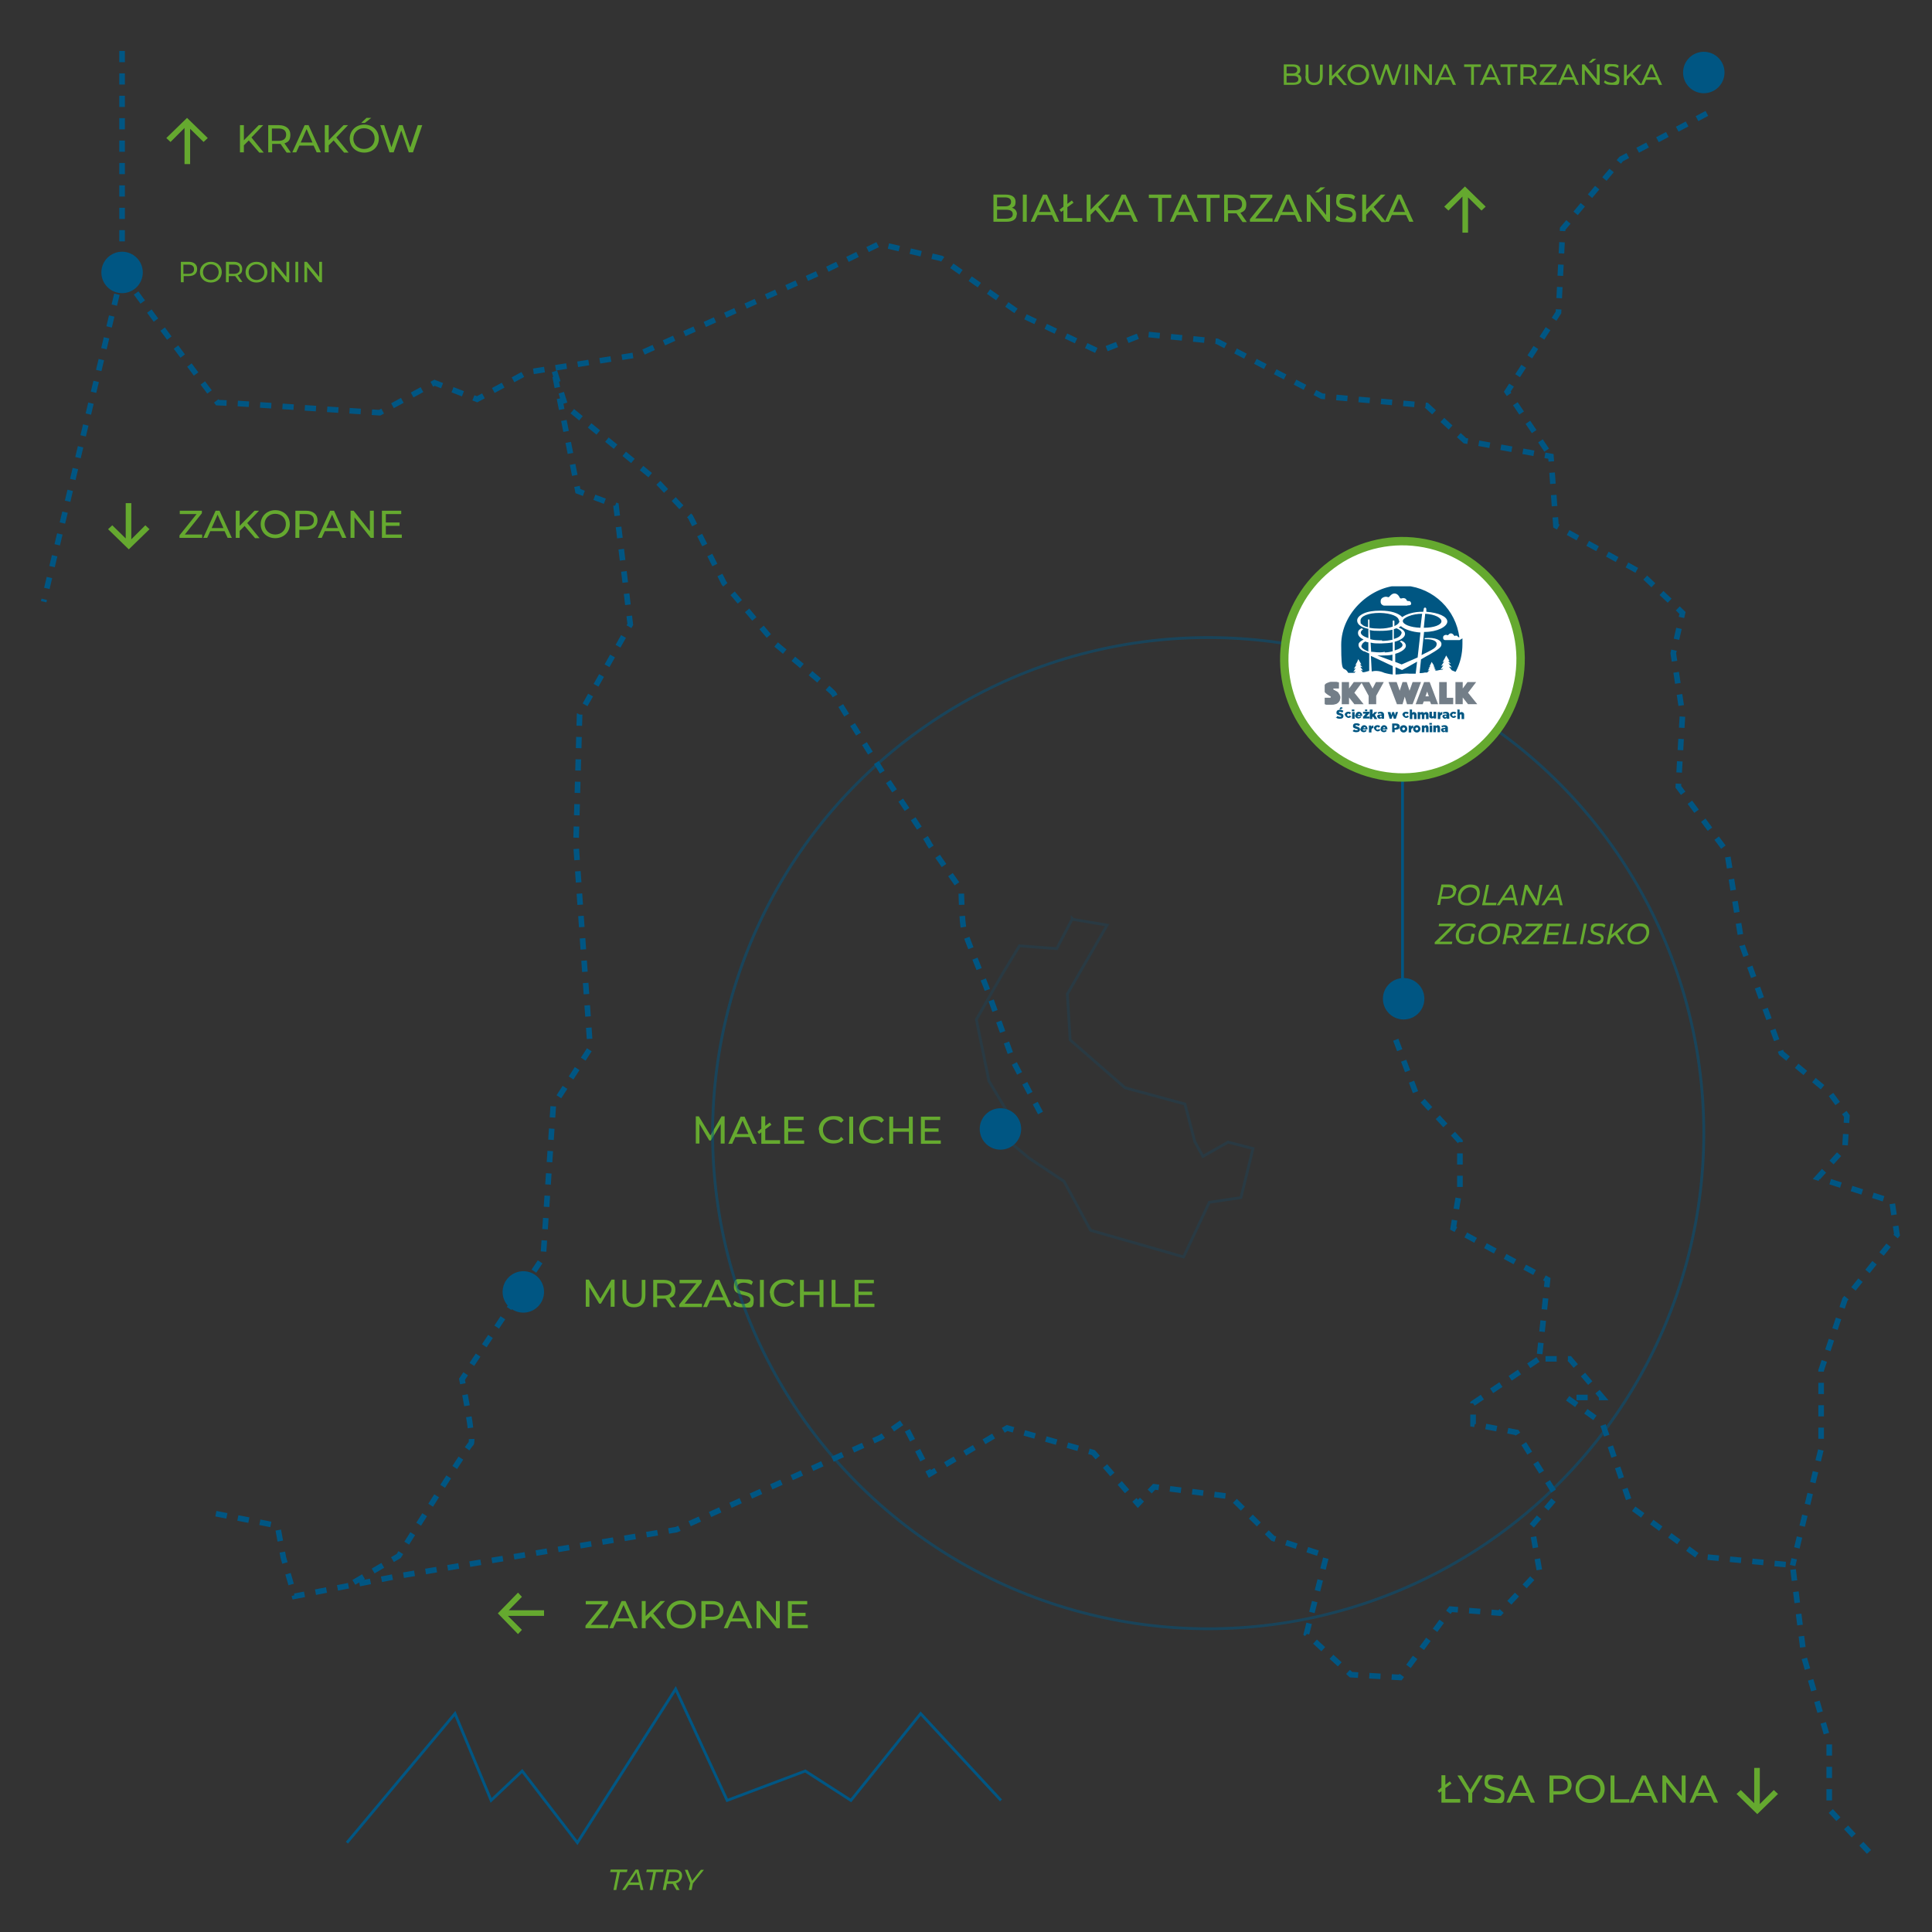 <?xml version="1.0" encoding="UTF-8"?>
<svg xmlns="http://www.w3.org/2000/svg" xmlns:xlink="http://www.w3.org/1999/xlink" version="1.1" viewBox="0 0 690 690">
  <rect x="0" y="0" width="690" height="690" fill="#333333" stroke="none"/>
  <defs>
    <style>
      .cls-1 {
        fill: #fff;
        stroke: #65a92f;
        stroke-width: 3px;
      }

      .cls-2 {
        fill: #65a92f;
      }

      .cls-3 {
        fill: #005682;
      }

      .cls-4, .cls-5, .cls-6, .cls-7, .cls-8 {
        fill: none;
      }

      .cls-5 {
        stroke-dasharray: 4 4;
        stroke-width: 2px;
      }

      .cls-5, .cls-6, .cls-7, .cls-8 {
        stroke: #005683;
      }

      .cls-5, .cls-6, .cls-8 {
        stroke-miterlimit: 10;
      }

      .cls-9 {
        fill: #737e88;
      }

      .cls-10, .cls-6, .cls-8 {
        isolation: isolate;
      }

      .cls-11 {
        fill: #005683;
      }

      .cls-6 {
        opacity: .5;
      }

      .cls-8 {
        opacity: .2;
      }

      .cls-12 {
        clip-path: url(#clippath);
      }
    </style>
    <clipPath id="clippath">
      <rect class="cls-4" x="473.1" y="209.4" width="54.5" height="52.2"></rect>
    </clipPath>
  </defs>
  <g>
    <g id="Layer_1">
      <path class="cls-5" d="M43.6,18.2v79.1c0,1.2,34.1,46.5,34.1,46.5l7.2.3,50.7,3.3,19.6-10.7,15.2,5.9,17.7-9.6,39.6-6.3,68.1-30.7,18.2-8.9,22.2,5.2,28.9,20.3,27.4,13,15.9-6.3,26.3,2.6,37.4,19.6,37.4,3.3,13.7,12.6,30.7,5.6,1.8,24.8,29.6,16.3,15.6,14.8-3.3,14.4,3.3,21.8-1.5,25.9,17.4,23.3,5.4,33.4,14,38.4,17.6,14.6,5.8,7.9-.7,11.3-9.7,10.7,26.5,8.5,1.8,11.9-18.6,23.1-8.5,25.3v28l-10.2,41.7M609.6,40.5l-30.6,16.3-20.9,24.9-1.5,29.9-18.3,28.3,15.6,23.1M667.5,661.4l-14.2-15.2v-23.6l-9-30.7-4.1-32.9-33.7-3.2-23.9-17.6-10.3-29.9-12.8-9.2h12.8l-11.7-13.8h-10.9l3-28.3-33.7-18.4,2.4-14.4v-16.6l-15.7-17.1-7.6-20.2M77.1,540.6l22,4.3,2.1,11.4,4,13.8,36.3-7.1,100.1-16.7,72.9-32.9,8-5.6,9.6,18.6,27.6-16.4,30.8,8.8,15.9,18.3,5.8-6.1,27.3,3.5,15.1,14.9,19.1,6.3-7.1,27.8,15.9,14.6,17.6,1,18-24.4,17.5,1.4,14.2-15.2-2.8-15.9,9-10.6-14.3-22.8-15.6-3v-7.4l23.7-16M371.6,397.5l-9.6-18.2-9.8-26.9s-7.1-17.7-7.9-20.2c-.8-2.4-1-14.4-1-14.4,0,0-11.5-16.1-11.7-16.9s-14.7-22.3-14.7-22.3c0,0-18.9-30-19.1-30.8s-20.7-17.7-20.7-17.7l-18.5-21.8-12-23.7-12.8-13.6-31.9-26.2-4.2-13.2,8.7,43.8,13.6,5.1,5.1,42.5-18.1,32.2-1.3,46.3,5.1,72.9-13.2,20.4-3.6,54.2-29,43.6s4.5,22.2,3.2,23c-1.3.9-25.8,40.1-25.8,40.1l-17.5,10.3"></path>
      <path class="cls-8" d="M383,328.1l-5.6,10.7-13.3-1-5.9,9.7-9.5,16.6,4.5,22,6.6,11.1-3.3,7.2,11,9.2,12.5,8.3,9.5,17.5,33.2,9.5,9.2-19.5,11.3-1.7,4.3-17.5-8.9-2.3-9,5.1-2.9-5.3-3.5-13.4-21.4-5.8-19.6-17.1-1-16.4,14.2-24.6-12.5-2.1v-.3h0Z"></path>
      <circle class="cls-11" cx="501.3" cy="356.7" r="7.4"></circle>
      <path class="cls-7" d="M500.9,278.5v77.8"></path>
      <circle class="cls-11" cx="608.5" cy="25.9" r="7.4"></circle>
      <path class="cls-2" d="M185,583.6l1.4-1.5-5-5h12.9v-2h-12.6l4.7-4.8-1.4-1.5-7.2,7.4,7.2,7.4h0Z"></path>
      <circle class="cls-11" cx="357.3" cy="403.2" r="7.4"></circle>
      <circle class="cls-11" cx="186.9" cy="461.4" r="7.4"></circle>
      <circle class="cls-11" cx="43.6" cy="97.3" r="7.4"></circle>
      <path class="cls-7" d="M123.9,658.1l38.6-46.1,12.9,31,11.1-10.5,19.7,25.6,35.1-54.9,18.4,39.8,27.9-10.5,16.3,10.5,24.9-31,28.7,31"></path>
      <path class="cls-2" d="M635,640.7l-1.5-1.4-5,5v-12.9h-2v12.6l-4.8-4.7-1.5,1.4,7.4,7.2,7.4-7.2h0Z"></path>
      <line class="cls-5" x1="43.6" y1="97.3" x2="15.6" y2="214.9"></line>
      <g class="cls-10">
        <g class="cls-10">
          <path class="cls-2" d="M257.4,408.5v-7.1s-3.5,5.9-3.5,5.9h-.6l-3.5-5.9v7h-1.3v-9.7h1.1l4.1,6.8,4-6.8h1.1v9.7s-1.3,0-1.3,0Z"></path>
          <path class="cls-2" d="M267.8,406.1h-5.2l-1.1,2.4h-1.4l4.4-9.7h1.4l4.4,9.7h-1.5l-1.1-2.4ZM267.3,405l-2.1-4.8-2.1,4.8h4.2Z"></path>
          <path class="cls-2" d="M278.6,407.3v1.2h-6.7v-4.1l-.8.6-.6-.8,1.4-1.1v-4.4h1.4v3.4l1.6-1.2.6.8-2.2,1.6v3.9h5.3Z"></path>
          <path class="cls-2" d="M287.2,407.3v1.2h-7.1v-9.7h6.9v1.2h-5.5v3h4.9v1.2h-4.9v3.1h5.7Z"></path>
          <path class="cls-2" d="M292.4,403.6c0-2.9,2.2-5,5.2-5s2.8.5,3.7,1.5l-.9.9c-.8-.8-1.7-1.2-2.7-1.2-2.2,0-3.8,1.6-3.8,3.7s1.6,3.7,3.8,3.7,2-.4,2.7-1.2l.9.9c-.9,1-2.2,1.5-3.7,1.5-2.9,0-5.1-2.1-5.1-5Z"></path>
          <path class="cls-2" d="M303.3,398.8h1.4v9.7h-1.4v-9.7Z"></path>
          <path class="cls-2" d="M306.8,403.6c0-2.9,2.2-5,5.2-5s2.8.5,3.7,1.5l-.9.9c-.8-.8-1.7-1.2-2.7-1.2-2.2,0-3.8,1.6-3.8,3.7s1.6,3.7,3.8,3.7,2-.4,2.7-1.2l.9.9c-.9,1-2.2,1.5-3.7,1.5-2.9,0-5.1-2.1-5.1-5Z"></path>
          <path class="cls-2" d="M326,398.8v9.7h-1.4v-4.3h-5.6v4.3h-1.4v-9.7h1.4v4.2h5.6v-4.2h1.4Z"></path>
          <path class="cls-2" d="M336,407.3v1.2h-7.1v-9.7h6.9v1.2h-5.5v3h4.9v1.2h-4.9v3.1h5.7Z"></path>
        </g>
      </g>
      <g class="cls-10">
        <g class="cls-10">
          <path class="cls-2" d="M218.1,466.8v-7.1s-3.5,5.9-3.5,5.9h-.6l-3.5-5.9v7h-1.3v-9.7h1.1l4.1,6.8,4-6.8h1.1v9.7s-1.3,0-1.3,0Z"></path>
          <path class="cls-2" d="M222.3,462.6v-5.5h1.4v5.5c0,2.2,1,3.1,2.7,3.1s2.8-1,2.8-3.1v-5.5h1.3v5.5c0,2.8-1.5,4.3-4.1,4.3s-4.1-1.5-4.1-4.3Z"></path>
          <path class="cls-2" d="M239.8,466.8l-2.1-3c-.2,0-.4,0-.6,0h-2.4v3h-1.4v-9.7h3.8c2.5,0,4.1,1.3,4.1,3.4s-.8,2.6-2.1,3.1l2.3,3.3h-1.5ZM239.8,460.5c0-1.4-.9-2.2-2.7-2.2h-2.4v4.4h2.4c1.8,0,2.7-.8,2.7-2.2Z"></path>
          <path class="cls-2" d="M250.7,465.6v1.2h-8.1v-.9l6.1-7.6h-6v-1.2h7.9v.9l-6.1,7.6h6.3Z"></path>
          <path class="cls-2" d="M258.8,464.4h-5.2l-1.1,2.4h-1.4l4.4-9.7h1.4l4.4,9.7h-1.5l-1.1-2.4ZM258.3,463.3l-2.1-4.8-2.1,4.8h4.2Z"></path>
          <path class="cls-2" d="M261.9,465.7l.5-1.1c.7.7,2,1.1,3.2,1.1s2.4-.7,2.4-1.5c0-2.4-5.9-.9-5.9-4.5s1.2-2.8,3.7-2.8,2.3.3,3.1.9l-.5,1.1c-.8-.5-1.8-.8-2.7-.8-1.7,0-2.4.7-2.4,1.5,0,2.4,5.9.9,5.9,4.5s-1.2,2.8-3.8,2.8-2.9-.5-3.7-1.2Z"></path>
          <path class="cls-2" d="M271.4,457.1h1.4v9.7h-1.4v-9.7Z"></path>
          <path class="cls-2" d="M274.9,461.9c0-2.9,2.2-5,5.2-5s2.8.5,3.7,1.5l-.9.9c-.8-.8-1.7-1.2-2.7-1.2-2.2,0-3.8,1.6-3.8,3.7s1.6,3.7,3.8,3.7,2-.4,2.7-1.2l.9.9c-.9,1-2.2,1.5-3.7,1.5-2.9,0-5.1-2.1-5.1-5Z"></path>
          <path class="cls-2" d="M294.1,457.1v9.7h-1.4v-4.3h-5.6v4.3h-1.4v-9.7h1.4v4.2h5.6v-4.2h1.4Z"></path>
          <path class="cls-2" d="M297,457.1h1.4v8.5h5.3v1.2h-6.7v-9.7Z"></path>
          <path class="cls-2" d="M312.3,465.6v1.2h-7.1v-9.7h6.9v1.2h-5.5v3h4.9v1.2h-4.9v3.1h5.7Z"></path>
        </g>
      </g>
      <g class="cls-10">
        <g class="cls-10">
          <path class="cls-2" d="M217.2,580.3v1.2h-8.1v-.9l6.1-7.6h-6v-1.2h7.9v.9l-6.1,7.6h6.3Z"></path>
          <path class="cls-2" d="M225.3,579.1h-5.2l-1.1,2.4h-1.4l4.4-9.7h1.4l4.4,9.7h-1.5l-1.1-2.4ZM224.8,578l-2.1-4.8-2.1,4.8h4.2Z"></path>
          <path class="cls-2" d="M232.4,577.2l-1.8,1.8v2.5h-1.4v-9.7h1.4v5.4l5.3-5.4h1.6l-4.2,4.4,4.4,5.4h-1.6l-3.7-4.3Z"></path>
          <path class="cls-2" d="M238.1,576.6c0-2.8,2.2-5,5.2-5s5.2,2.1,5.2,5-2.2,5-5.2,5-5.2-2.1-5.2-5ZM247.1,576.6c0-2.2-1.6-3.7-3.8-3.7s-3.8,1.6-3.8,3.7,1.6,3.7,3.8,3.7,3.8-1.6,3.8-3.7Z"></path>
          <path class="cls-2" d="M258.4,575.2c0,2.1-1.5,3.4-4.1,3.4h-2.4v2.9h-1.4v-9.7h3.8c2.5,0,4.1,1.3,4.1,3.4ZM257.1,575.2c0-1.4-.9-2.2-2.7-2.2h-2.4v4.4h2.4c1.8,0,2.7-.8,2.7-2.2Z"></path>
          <path class="cls-2" d="M266.2,579.1h-5.2l-1.1,2.4h-1.4l4.4-9.7h1.4l4.4,9.7h-1.5l-1.1-2.4ZM265.7,578l-2.1-4.8-2.1,4.8h4.2Z"></path>
          <path class="cls-2" d="M278.5,571.8v9.7h-1.1l-5.8-7.3v7.3h-1.4v-9.7h1.1l5.8,7.3v-7.3h1.4Z"></path>
          <path class="cls-2" d="M288.5,580.3v1.2h-7.1v-9.7h6.9v1.2h-5.5v3h4.9v1.2h-4.9v3.1h5.7Z"></path>
        </g>
      </g>
      <g class="cls-10">
        <g class="cls-10">
          <path class="cls-2" d="M521.5,642.6v1.2h-6.7v-4.1l-.8.6-.6-.8,1.4-1.1v-4.4h1.4v3.4l1.6-1.2.6.8-2.2,1.6v3.9h5.3Z"></path>
          <path class="cls-2" d="M525.8,640.4v3.4h-1.4v-3.4l-3.9-6.3h1.5l3.1,5.1,3.1-5.1h1.4l-3.9,6.4Z"></path>
          <path class="cls-2" d="M530,642.7l.5-1.1c.7.7,2,1.1,3.2,1.1s2.4-.7,2.4-1.5c0-2.4-5.9-.9-5.9-4.5s1.2-2.8,3.7-2.8,2.3.3,3.1.9l-.5,1.1c-.8-.5-1.8-.8-2.7-.8-1.7,0-2.4.7-2.4,1.5,0,2.4,5.9.9,5.9,4.5s-1.2,2.8-3.8,2.8-2.9-.5-3.7-1.2Z"></path>
          <path class="cls-2" d="M545.7,641.4h-5.2l-1.1,2.4h-1.4l4.4-9.7h1.4l4.4,9.7h-1.5l-1.1-2.4ZM545.2,640.3l-2.1-4.8-2.1,4.8h4.2Z"></path>
          <path class="cls-2" d="M561.3,637.5c0,2.1-1.5,3.4-4.1,3.4h-2.4v2.9h-1.4v-9.7h3.8c2.5,0,4.1,1.3,4.1,3.4ZM559.9,637.5c0-1.4-.9-2.2-2.7-2.2h-2.4v4.4h2.4c1.8,0,2.7-.8,2.7-2.2Z"></path>
          <path class="cls-2" d="M562.7,638.9c0-2.8,2.2-5,5.2-5s5.2,2.1,5.2,5-2.2,5-5.2,5-5.2-2.1-5.2-5ZM571.6,638.9c0-2.2-1.6-3.7-3.8-3.7s-3.8,1.6-3.8,3.7,1.6,3.7,3.8,3.7,3.8-1.6,3.8-3.7Z"></path>
          <path class="cls-2" d="M575.2,634.1h1.4v8.5h5.3v1.2h-6.7v-9.7Z"></path>
          <path class="cls-2" d="M589.7,641.4h-5.2l-1.1,2.4h-1.4l4.4-9.7h1.4l4.4,9.7h-1.5l-1.1-2.4ZM589.2,640.3l-2.1-4.8-2.1,4.8h4.2Z"></path>
          <path class="cls-2" d="M602,634.1v9.7h-1.1l-5.8-7.3v7.3h-1.4v-9.7h1.1l5.8,7.3v-7.3h1.4Z"></path>
          <path class="cls-2" d="M611.1,641.4h-5.2l-1.1,2.4h-1.4l4.4-9.7h1.4l4.4,9.7h-1.5l-1.1-2.4ZM610.6,640.3l-2.1-4.8-2.1,4.8h4.2Z"></path>
        </g>
      </g>
      <g>
        <path class="cls-2" d="M53.4,189l-1.5-1.4-5,5v-12.9h-2v12.6l-4.8-4.7-1.5,1.4,7.4,7.2,7.4-7.2h0Z"></path>
        <g class="cls-10">
          <g class="cls-10">
            <path class="cls-2" d="M72.2,190.9v1.2h-8.1v-.9l6.1-7.6h-6v-1.2h7.9v.9l-6.1,7.6h6.3Z"></path>
            <path class="cls-2" d="M80.3,189.7h-5.2l-1.1,2.4h-1.4l4.4-9.7h1.4l4.4,9.7h-1.5l-1.1-2.4ZM79.8,188.6l-2.1-4.8-2.1,4.8h4.2Z"></path>
            <path class="cls-2" d="M87.4,187.8l-1.8,1.8v2.5h-1.4v-9.7h1.4v5.4l5.3-5.4h1.6l-4.2,4.4,4.4,5.4h-1.6l-3.7-4.3Z"></path>
            <path class="cls-2" d="M93.1,187.2c0-2.8,2.2-5,5.2-5s5.2,2.1,5.2,5-2.2,5-5.2,5-5.2-2.1-5.2-5ZM102.1,187.2c0-2.2-1.6-3.7-3.8-3.7s-3.8,1.6-3.8,3.7,1.6,3.7,3.8,3.7,3.8-1.6,3.8-3.7Z"></path>
            <path class="cls-2" d="M113.4,185.8c0,2.1-1.5,3.4-4.1,3.4h-2.4v2.9h-1.4v-9.7h3.8c2.5,0,4.1,1.3,4.1,3.4ZM112.1,185.8c0-1.4-.9-2.2-2.7-2.2h-2.4v4.4h2.4c1.8,0,2.7-.8,2.7-2.2Z"></path>
            <path class="cls-2" d="M121.2,189.7h-5.2l-1.1,2.4h-1.4l4.4-9.7h1.4l4.4,9.7h-1.5l-1.1-2.4ZM120.7,188.6l-2.1-4.8-2.1,4.8h4.2Z"></path>
            <path class="cls-2" d="M133.5,182.4v9.7h-1.1l-5.8-7.3v7.3h-1.4v-9.7h1.1l5.8,7.3v-7.3h1.4Z"></path>
            <path class="cls-2" d="M143.5,190.9v1.2h-7.1v-9.7h6.9v1.2h-5.5v3h4.9v1.2h-4.9v3.1h5.7Z"></path>
          </g>
        </g>
      </g>
      <g>
        <path class="cls-2" d="M59.4,49.3l1.5,1.4,5-5v12.9h2v-12.6l4.8,4.7,1.5-1.4-7.4-7.2-7.4,7.2Z"></path>
        <g class="cls-10">
          <g class="cls-10">
            <path class="cls-2" d="M88.9,50.1l-1.8,1.8v2.5h-1.4v-9.7h1.4v5.4l5.3-5.4h1.6l-4.2,4.4,4.4,5.4h-1.6l-3.7-4.3Z"></path>
            <path class="cls-2" d="M102.3,54.4l-2.1-3c-.2,0-.4,0-.6,0h-2.4v3h-1.4v-9.7h3.8c2.5,0,4.1,1.3,4.1,3.4s-.8,2.6-2.1,3.1l2.3,3.3h-1.5ZM102.2,48.1c0-1.4-.9-2.2-2.7-2.2h-2.4v4.4h2.4c1.8,0,2.7-.8,2.7-2.2Z"></path>
            <path class="cls-2" d="M112.1,52h-5.2l-1.1,2.4h-1.4l4.4-9.7h1.4l4.4,9.7h-1.5l-1.1-2.4ZM111.6,50.9l-2.1-4.8-2.1,4.8h4.2Z"></path>
            <path class="cls-2" d="M119.2,50.1l-1.8,1.8v2.5h-1.4v-9.7h1.4v5.4l5.3-5.4h1.6l-4.2,4.4,4.4,5.4h-1.6l-3.7-4.3Z"></path>
            <path class="cls-2" d="M124.9,49.5c0-2.8,2.2-5,5.2-5s5.2,2.1,5.2,5-2.2,5-5.2,5-5.2-2.1-5.2-5ZM133.8,49.5c0-2.2-1.6-3.7-3.8-3.7s-3.8,1.6-3.8,3.7,1.6,3.7,3.8,3.7,3.8-1.6,3.8-3.7ZM130.9,42.1h1.7l-2.3,1.8h-1.3l1.9-1.8Z"></path>
            <path class="cls-2" d="M150.8,44.7l-3.3,9.7h-1.5l-2.7-7.8-2.7,7.8h-1.5l-3.3-9.7h1.4l2.6,7.9,2.7-7.9h1.3l2.7,8,2.7-8h1.3Z"></path>
          </g>
        </g>
      </g>
      <g>
        <path class="cls-2" d="M515.8,73.8l1.5,1.4,5-5v12.9h2v-12.6l4.8,4.7,1.5-1.4-7.4-7.2-7.4,7.2h0Z"></path>
        <g class="cls-10">
          <g class="cls-10">
            <path class="cls-2" d="M363.1,76.6c0,1.7-1.3,2.6-3.7,2.6h-4.6v-9.7h4.4c2.2,0,3.5.9,3.5,2.5s-.5,1.8-1.3,2.2c1.1.3,1.8,1.1,1.8,2.4ZM356.1,70.6v3.1h2.8c1.4,0,2.2-.5,2.2-1.6s-.8-1.6-2.2-1.6h-2.8ZM361.7,76.5c0-1.1-.8-1.6-2.4-1.6h-3.2v3.2h3.2c1.5,0,2.4-.5,2.4-1.6Z"></path>
            <path class="cls-2" d="M365.3,69.5h1.4v9.7h-1.4v-9.7Z"></path>
            <path class="cls-2" d="M375.8,76.8h-5.2l-1.1,2.4h-1.4l4.4-9.7h1.4l4.4,9.7h-1.5l-1.1-2.4ZM375.3,75.7l-2.1-4.8-2.1,4.8h4.2Z"></path>
            <path class="cls-2" d="M386.5,78v1.2h-6.7v-4.1l-.8.6-.6-.8,1.4-1.1v-4.4h1.4v3.4l1.6-1.2.6.8-2.2,1.6v3.9h5.3Z"></path>
            <path class="cls-2" d="M391.3,74.9l-1.8,1.8v2.5h-1.4v-9.7h1.4v5.4l5.3-5.4h1.6l-4.2,4.4,4.4,5.4h-1.6l-3.7-4.3Z"></path>
            <path class="cls-2" d="M403.9,76.8h-5.2l-1.1,2.4h-1.4l4.4-9.7h1.4l4.4,9.7h-1.5l-1.1-2.4ZM403.5,75.7l-2.1-4.8-2.1,4.8h4.2Z"></path>
            <path class="cls-2" d="M413.6,70.7h-3.3v-1.2h8v1.2h-3.3v8.5h-1.4v-8.5Z"></path>
            <path class="cls-2" d="M425.5,76.8h-5.2l-1.1,2.4h-1.4l4.4-9.7h1.4l4.4,9.7h-1.5l-1.1-2.4ZM425,75.7l-2.1-4.8-2.1,4.8h4.2Z"></path>
            <path class="cls-2" d="M430.9,70.7h-3.3v-1.2h8v1.2h-3.3v8.5h-1.4v-8.5Z"></path>
            <path class="cls-2" d="M443.7,79.2l-2.1-3c-.2,0-.4,0-.6,0h-2.4v3h-1.4v-9.7h3.8c2.5,0,4.1,1.3,4.1,3.4s-.8,2.6-2.1,3.1l2.3,3.3h-1.5ZM443.6,72.9c0-1.4-.9-2.2-2.7-2.2h-2.4v4.4h2.4c1.8,0,2.7-.8,2.7-2.2Z"></path>
            <path class="cls-2" d="M454.5,78v1.2h-8.1v-.9l6.1-7.6h-6v-1.2h7.9v.9l-6.1,7.6h6.3Z"></path>
            <path class="cls-2" d="M462.6,76.8h-5.2l-1.1,2.4h-1.4l4.4-9.7h1.4l4.4,9.7h-1.5l-1.1-2.4ZM462.1,75.7l-2.1-4.8-2.1,4.8h4.2Z"></path>
            <path class="cls-2" d="M475,69.5v9.7h-1.1l-5.8-7.3v7.3h-1.4v-9.7h1.1l5.8,7.3v-7.3h1.4ZM471,68.7h-1.3l1.9-1.8h1.7l-2.3,1.8Z"></path>
            <path class="cls-2" d="M477,78.1l.5-1.1c.7.7,2,1.1,3.2,1.1s2.4-.7,2.4-1.5c0-2.4-5.9-.9-5.9-4.5s1.2-2.8,3.7-2.8,2.3.3,3.1.9l-.5,1.1c-.8-.5-1.8-.8-2.7-.8-1.7,0-2.4.7-2.4,1.5,0,2.4,5.9.9,5.9,4.5s-1.2,2.8-3.8,2.8-2.9-.5-3.7-1.2Z"></path>
            <path class="cls-2" d="M489.7,74.9l-1.8,1.8v2.5h-1.4v-9.7h1.4v5.4l5.3-5.4h1.6l-4.2,4.4,4.4,5.4h-1.6l-3.7-4.3Z"></path>
            <path class="cls-2" d="M502.3,76.8h-5.2l-1.1,2.4h-1.4l4.4-9.7h1.4l4.4,9.7h-1.5l-1.1-2.4ZM501.8,75.7l-2.1-4.8-2.1,4.8h4.2Z"></path>
          </g>
        </g>
      </g>
      <g class="cls-10">
        <g class="cls-10">
          <path class="cls-2" d="M520,318.1c0,1.9-1.3,2.9-3.4,2.9h-1.9l-.4,2.2h-1l1.5-7.3h2.7c1.7,0,2.7.8,2.7,2.1ZM518.9,318.2c0-.9-.6-1.3-1.7-1.3h-1.7l-.7,3.3h1.8c1.5,0,2.4-.7,2.4-1.9Z"></path>
          <path class="cls-2" d="M520.7,320.3c0-2.4,1.7-4.4,4.4-4.4s3.4,1.2,3.4,3.1-1.7,4.4-4.4,4.4-3.4-1.2-3.4-3.1ZM527.5,319.1c0-1.3-.9-2.2-2.5-2.2s-3.3,1.6-3.3,3.4.9,2.2,2.5,2.2,3.3-1.6,3.3-3.4Z"></path>
          <path class="cls-2" d="M530.8,316h1l-1.3,6.4h4l-.2.9h-5l1.5-7.3Z"></path>
          <path class="cls-2" d="M540.7,321.5h-3.9l-1.2,1.8h-1.1l4.8-7.3h1l1.8,7.3h-1l-.4-1.8ZM540.5,320.6l-.9-3.6-2.3,3.6h3.2Z"></path>
          <path class="cls-2" d="M550.9,316l-1.5,7.3h-.9l-3.3-5.6-1.1,5.6h-1l1.5-7.3h.9l3.3,5.6,1.1-5.6h1Z"></path>
          <path class="cls-2" d="M556.7,321.5h-3.9l-1.2,1.8h-1.1l4.8-7.3h1l1.8,7.3h-1l-.4-1.8ZM556.5,320.6l-.9-3.6-2.3,3.6h3.2Z"></path>
        </g>
        <g class="cls-10">
          <path class="cls-2" d="M519.8,330.6l-5.7,5.7h4.6l-.2.9h-6.1v-.7c.1,0,5.8-5.7,5.8-5.7h-4.4l.2-.9h5.9v.7Z"></path>
          <path class="cls-2" d="M525.7,333.5h1l-.6,2.9c-.7.6-1.7.9-2.7.9-2.2,0-3.5-1.2-3.5-3.1s1.7-4.4,4.5-4.4,2.2.4,2.8,1.1l-.7.6c-.5-.6-1.2-.8-2.1-.8-2.1,0-3.4,1.5-3.4,3.4s.9,2.2,2.5,2.2,1.2-.2,1.6-.5l.5-2.4Z"></path>
          <path class="cls-2" d="M528,334.2c0-2.4,1.7-4.4,4.4-4.4s3.4,1.2,3.4,3.1-1.7,4.4-4.4,4.4-3.4-1.2-3.4-3.1ZM534.8,333c0-1.3-.9-2.2-2.5-2.2s-3.3,1.6-3.3,3.4.9,2.2,2.5,2.2,3.3-1.6,3.3-3.4Z"></path>
          <path class="cls-2" d="M541.3,334.8l1.3,2.4h-1.1l-1.3-2.2h-2.1l-.4,2.2h-1.1l1.5-7.3h2.7c1.7,0,2.7.8,2.7,2.1s-.8,2.4-2.2,2.8ZM542.5,332.1c0-.9-.6-1.3-1.7-1.3h-1.8l-.7,3.3h1.8c1.5,0,2.4-.7,2.4-1.9Z"></path>
          <path class="cls-2" d="M550.8,330.6l-5.7,5.7h4.6l-.2.9h-6.1v-.7c.1,0,5.8-5.7,5.8-5.7h-4.4l.2-.9h5.9v.7Z"></path>
          <path class="cls-2" d="M553.4,330.8l-.4,2.2h3.7l-.2.9h-3.7l-.5,2.4h4.3l-.2.9h-5.3l1.5-7.3h5.1l-.2.9h-4.1Z"></path>
          <path class="cls-2" d="M559.5,329.9h1l-1.3,6.4h4l-.2.9h-5l1.5-7.3Z"></path>
          <path class="cls-2" d="M565.7,329.9h1l-1.5,7.3h-1l1.5-7.3Z"></path>
          <path class="cls-2" d="M566.9,336.4l.5-.8c.6.5,1.5.8,2.4.8s2-.4,2-1.2c0-1.5-3.7-.7-3.7-3.1s1.2-2.3,3-2.3,1.7.2,2.3.6l-.4.9c-.5-.4-1.2-.6-2-.6-1.2,0-2,.5-2,1.3,0,1.5,3.7.8,3.7,3s-1.3,2.3-3.1,2.3-2.2-.4-2.7-.9Z"></path>
          <path class="cls-2" d="M577.6,333.3l2.6,3.9h-1.2l-2.2-3.3-1.6,1.4-.4,1.9h-1l1.5-7.3h1l-.8,4,4.7-4h1.4l-3.9,3.4h0Z"></path>
          <path class="cls-2" d="M581.2,334.2c0-2.4,1.7-4.4,4.4-4.4s3.4,1.2,3.4,3.1-1.7,4.4-4.4,4.4-3.4-1.2-3.4-3.1ZM588,333c0-1.3-.9-2.2-2.5-2.2s-3.3,1.6-3.3,3.4.9,2.2,2.5,2.2,3.3-1.6,3.3-3.4Z"></path>
        </g>
      </g>
      <g class="cls-10">
        <g class="cls-10">
          <path class="cls-2" d="M220.4,668.6h-2.5l.2-.9h6l-.2.9h-2.5l-1.3,6.4h-1l1.3-6.4Z"></path>
          <path class="cls-2" d="M228.4,673.2h-3.9l-1.2,1.8h-1.1l4.8-7.3h1l1.8,7.3h-1l-.4-1.8ZM228.2,672.3l-.9-3.6-2.3,3.6h3.2Z"></path>
          <path class="cls-2" d="M233.3,668.6h-2.5l.2-.9h6l-.2.9h-2.5l-1.3,6.4h-1l1.3-6.4Z"></path>
          <path class="cls-2" d="M241.4,672.6l1.3,2.4h-1.1l-1.3-2.2h-2.1l-.4,2.2h-1.1l1.5-7.3h2.7c1.7,0,2.7.8,2.7,2.1s-.8,2.4-2.2,2.8ZM242.6,669.9c0-.9-.6-1.3-1.7-1.3h-1.8l-.7,3.3h1.8c1.5,0,2.4-.7,2.4-1.9Z"></path>
          <path class="cls-2" d="M247.5,672.5l-.5,2.5h-1l.5-2.5-1.9-4.7h1l1.6,3.9,3.1-3.9h1.1l-3.9,4.8Z"></path>
        </g>
      </g>
      <g class="cls-10">
        <g class="cls-10">
          <path class="cls-2" d="M70.4,96.1c0,1.6-1.1,2.5-3,2.5h-1.8v2.2h-1v-7.3h2.8c1.9,0,3,1,3,2.5ZM69.3,96.1c0-1-.7-1.6-2-1.6h-1.8v3.3h1.8c1.3,0,2-.6,2-1.6Z"></path>
          <path class="cls-2" d="M71.4,97.2c0-2.1,1.6-3.7,3.9-3.7s3.9,1.6,3.9,3.7-1.6,3.7-3.9,3.7-3.9-1.6-3.9-3.7ZM78.1,97.2c0-1.6-1.2-2.8-2.8-2.8s-2.8,1.2-2.8,2.8,1.2,2.8,2.8,2.8,2.8-1.2,2.8-2.8Z"></path>
          <path class="cls-2" d="M85.6,100.8l-1.6-2.2c-.1,0-.3,0-.5,0h-1.8v2.2h-1v-7.3h2.8c1.9,0,3,1,3,2.5s-.6,1.9-1.6,2.3l1.7,2.4h-1.1ZM85.6,96.1c0-1-.7-1.6-2-1.6h-1.8v3.3h1.8c1.3,0,2-.6,2-1.6Z"></path>
          <path class="cls-2" d="M87.7,97.2c0-2.1,1.6-3.7,3.9-3.7s3.9,1.6,3.9,3.7-1.6,3.7-3.9,3.7-3.9-1.6-3.9-3.7ZM94.4,97.2c0-1.6-1.2-2.8-2.8-2.8s-2.8,1.2-2.8,2.8,1.2,2.8,2.8,2.8,2.8-1.2,2.8-2.8Z"></path>
          <path class="cls-2" d="M103.3,93.5v7.3h-.9l-4.4-5.4v5.4h-1v-7.3h.9l4.4,5.4v-5.4h1Z"></path>
          <path class="cls-2" d="M105.5,93.5h1v7.3h-1v-7.3Z"></path>
          <path class="cls-2" d="M115,93.5v7.3h-.9l-4.4-5.4v5.4h-1v-7.3h.9l4.4,5.4v-5.4h1Z"></path>
        </g>
      </g>
      <g class="cls-10">
        <g class="cls-10">
          <path class="cls-2" d="M464.8,28.3c0,1.2-.9,2-2.8,2h-3.5v-7.3h3.3c1.7,0,2.6.7,2.6,1.9s-.4,1.3-1,1.6c.8.2,1.4.8,1.4,1.8ZM459.5,23.9v2.3h2.1c1.1,0,1.7-.4,1.7-1.2s-.6-1.2-1.7-1.2h-2.1ZM463.7,28.3c0-.8-.6-1.2-1.8-1.2h-2.4v2.4h2.4c1.2,0,1.8-.4,1.8-1.2Z"></path>
          <path class="cls-2" d="M466.3,27.2v-4.1h1v4.1c0,1.6.7,2.3,2,2.3s2.1-.7,2.1-2.3v-4.1h1v4.1c0,2.1-1.2,3.2-3.1,3.2s-3.1-1.1-3.1-3.2Z"></path>
          <path class="cls-2" d="M477,27.1l-1.3,1.4v1.9h-1v-7.3h1v4.1l4-4.1h1.2l-3.1,3.3,3.3,4h-1.2l-2.8-3.2Z"></path>
          <path class="cls-2" d="M481.2,26.7c0-2.1,1.6-3.7,3.9-3.7s3.9,1.6,3.9,3.7-1.6,3.7-3.9,3.7-3.9-1.6-3.9-3.7ZM487.9,26.7c0-1.6-1.2-2.8-2.8-2.8s-2.8,1.2-2.8,2.8,1.2,2.8,2.8,2.8,2.8-1.2,2.8-2.8Z"></path>
          <path class="cls-2" d="M500.6,23l-2.4,7.3h-1.1l-2-5.8-2,5.8h-1.1l-2.4-7.3h1.1l2,5.9,2-5.9h1l2,6,2-6h1Z"></path>
          <path class="cls-2" d="M501.9,23h1v7.3h-1v-7.3Z"></path>
          <path class="cls-2" d="M511.4,23v7.3h-.9l-4.4-5.4v5.4h-1v-7.3h.9l4.4,5.4v-5.4h1Z"></path>
          <path class="cls-2" d="M518.2,28.5h-3.9l-.8,1.8h-1.1l3.3-7.3h1l3.3,7.3h-1.1l-.8-1.8ZM517.8,27.6l-1.6-3.6-1.6,3.6h3.1Z"></path>
          <path class="cls-2" d="M525.4,23.9h-2.5v-.9h6v.9h-2.5v6.4h-1v-6.4Z"></path>
          <path class="cls-2" d="M534.3,28.5h-3.9l-.8,1.8h-1.1l3.3-7.3h1l3.3,7.3h-1.1l-.8-1.8ZM534,27.6l-1.6-3.6-1.6,3.6h3.1Z"></path>
          <path class="cls-2" d="M538.4,23.9h-2.5v-.9h6v.9h-2.5v6.4h-1v-6.4Z"></path>
          <path class="cls-2" d="M547.9,30.3l-1.6-2.2c-.1,0-.3,0-.5,0h-1.8v2.2h-1v-7.3h2.8c1.9,0,3,1,3,2.5s-.6,1.9-1.6,2.3l1.7,2.4h-1.1ZM547.9,25.6c0-1-.7-1.6-2-1.6h-1.8v3.3h1.8c1.3,0,2-.6,2-1.6Z"></path>
          <path class="cls-2" d="M556,29.4v.9h-6.1v-.7l4.6-5.7h-4.5v-.9h5.9v.7l-4.6,5.7h4.7Z"></path>
          <path class="cls-2" d="M562.1,28.5h-3.9l-.8,1.8h-1.1l3.3-7.3h1l3.3,7.3h-1.1l-.8-1.8ZM561.7,27.6l-1.6-3.6-1.6,3.6h3.1Z"></path>
          <path class="cls-2" d="M571.3,23v7.3h-.9l-4.4-5.4v5.4h-1v-7.3h.9l4.4,5.4v-5.4h1ZM568.3,22.4h-.9l1.4-1.4h1.3l-1.7,1.4Z"></path>
          <path class="cls-2" d="M572.8,29.5l.4-.8c.5.5,1.5.8,2.4.8s1.8-.5,1.8-1.1c0-1.8-4.4-.7-4.4-3.4s.9-2.1,2.8-2.1,1.7.2,2.3.6l-.3.8c-.6-.4-1.4-.6-2-.6-1.2,0-1.8.5-1.8,1.2,0,1.8,4.4.7,4.4,3.3s-.9,2.1-2.8,2.1-2.2-.4-2.8-.9Z"></path>
          <path class="cls-2" d="M582.3,27.1l-1.3,1.4v1.9h-1v-7.3h1v4.1l4-4.1h1.2l-3.1,3.3,3.3,4h-1.2l-2.8-3.2Z"></path>
          <path class="cls-2" d="M591.8,28.5h-3.9l-.8,1.8h-1.1l3.3-7.3h1l3.3,7.3h-1.1l-.8-1.8ZM591.4,27.6l-1.6-3.6-1.6,3.6h3.1Z"></path>
        </g>
      </g>
      <circle class="cls-6" cx="431.5" cy="404.7" r="177"></circle>
      <circle class="cls-1" cx="500.9" cy="235.5" r="42.2" transform="translate(174.9 682.8) rotate(-79.1)"></circle>
      <g class="cls-12">
        <g>
          <path class="cls-3" d="M517.9,240h0Z"></path>
          <path class="cls-3" d="M517.9,240h0"></path>
          <path class="cls-3" d="M508,219.2c-1.8,0-3.6.3-5,.9-1.2.5-2,1.1-2,1.7,0,1.2,2.8,2.3,6.3,2.4l.6-5h.1Z"></path>
          <path class="cls-3" d="M500.4,223.6c-.3.2-.6.3-.9.5,1.2.5,2.3,1.2,2.3,2.3s-1.4,2.2-3.7,2.8v3.1c1.7-.5,2.8-1.2,2.8-1.9s-.6-1-1-1.3c.2,0,.3-.2.5-.3.9.3,1.7.9,1.7,1.9s-1.6,2.2-3.8,2.8v2.9l2.3.9,5.7-2.5,1-8.9c-3-.2-5.6-1.1-6.9-2.2"></path>
          <path class="cls-3" d="M486.2,230.5c0,.3,0,.5.2.8.4.5,1.3,1,2.3,1.4v-3.3c-.4,0-.8-.2-1.1-.3-1,.5-1.2,1-1.3,1.5"></path>
          <path class="cls-3" d="M493.6,228.9c1.4,0,2.6-.2,3.7-.4v-3.6c-1.3.3-2.8.4-4.4.4s-.3,0-.3,0c-1.3,0-2.4,0-3.4-.3l.2,3.3c1.1.3,2.5.4,3.9.4s.2,0,.3,0h0v.2Z"></path>
          <path class="cls-3" d="M499.6,221.7c0-1.6-2.8-2.7-6.7-2.8h-.3c-3.8,0-6.7,1.1-6.7,2.7s.2,1,.5,1.4,1.1.8,2.2,1v-2.5c0-.2,0-.3.2-.3s.3.2.3.3v2.7c1,.2,2.2.3,3.5.3h.3c1.7,0,3.3-.3,4.5-.7v-1.9c0-.2,0-.3.3-.3s.3.2.3.3v1.7c1.1-.5,1.8-1.1,1.8-1.9"></path>
          <path class="cls-3" d="M500.6,226.1c0-.6-.6-1.2-1.8-1.7-.3,0-.6.2-1,.3v3.5c1.1-.3,1.9-.7,2.3-1.2.3-.3.4-.6.4-1v.2h.1Z"></path>
          <path class="cls-3" d="M514.8,221.9c0-1.2-2.2-2.5-5.8-2.7l-.5,5h0c3.6,0,6.3-1,6.3-2.3"></path>
          <path class="cls-3" d="M498.4,238.4v2.5c1.7,0,2.8-.5,5-.3h2.2l.5-4.3c-2.6,1.5-5.3,3-5.4,3,0,0-.9-.4-2.2-1h-.1Z"></path>
          <path class="cls-3" d="M494.5,233h.2c1,0,1.9-.2,2.7-.4v-3.2c-1.1.3-2.5.3-4.1.4h-.4c-1.2,0-2.3,0-3.4-.3l.2,3.3h.5c2.5.3,3.2.2,4.4,0"></path>
          <path class="cls-3" d="M489.6,234.3l.3,5.5c1.2-.3,2.7-.3,4.5.5,0,0,1.3.4,3,.6v-3c-2.3-1.1-5.5-2.6-7.7-3.6h0Z"></path>
          <path class="cls-3" d="M493.1,234.1h-1.2l5.4,2v-2.3c-1.1.3-2.4.3-3.9.3s-.3,0-.3,0"></path>
          <path class="cls-3" d="M502.6,216.3h-8.3s-1.4-.2-1.2-1.7c0-1.1,1.5-1.7,2.4-1.4.7.3.7-.3,1.4-.8.7-.6,1.9-.7,2.7.5.4.6.3,1.1,1.4.7.3,0,1,0,1.3.6.3.9,1.2,0,1.6,1,.3.9-.3,1-1.2,1M521.3,228.6h-5.2s-.8,0-.7-1c0-.7.9-1,1.4-.8.3.2.4,0,.8-.4.4-.3,1-.3,1.5.3.3.3.2.6.8.3.2,0,.6,0,.7.3.2.3.4.3.6.3h0l-.3-1.7c-2-9.6-10.5-16.8-20.7-16.8s-21.2,9.5-21.2,21.2.9,7,2.5,10h2.2l.5-.6-.9.3h0l.9-1.4-.7.3h0l1-1.6-.5.3h0l.7-1.2.4-1h0l1.1,1.9h-.5l.9,1h0l-.8-.2,1,1.4h0l-.8-.3.7.9c.8,0,1.1-.2,2.3-.5v-6.2c-1.1-.5-1.8-.8-1.8-.8h-.2c-1.3-.7-1.9-1.6-1.8-2.4,0-.7.7-1.2,1.8-1.8-1.3-.6-2-1.4-2-2.3s.4-1.2,1.2-1.7c.3,0,.5.3.7.3-.6.4-.9.8-.9,1.2,0,.8,1.1,1.5,2.7,2v-3.3c-3.4-.7-4-2.1-4-3s.8-1.8,2.3-2.5,3.6-1,5.8-1,.2,0,.3,0c3.7,0,6.4.9,7.7,2.3,1.4-1,4.1-2,7.5-1.9l.2-1.1c0-.3.3-.4.5-.4s.4.3.4.5v1c4.3.3,7.5,1.7,7.5,3.5s-3.6,3.7-8.1,3.7,0,0-.2,0l-.9,8.3.3-.2c3.6-1.8,5.1-2.4,5.1-3.8s-2.3-1.8-4.3-1.7v-.4c3.9-.4,6.1.8,6,2.2,0,1.1-1.1,1.8-4.3,3.7-.8.4-1.8,1-3,1.7l-.5,4.9c.5,0,1,0,1.9-.2h.8l.9-.9-.7.2h0l.7-1-.5.3h0l.8-1-.4.2h0l.5-.9.3-.7h0l.9,1.4h-.3l.7.7h0l-.6-.2.9,1h0l-.6-.3.4.5h.5c.7-.2,1.4-.3,1.9-.3l.4-.4-1,.3h0l1-1.5-.8.3h0l1.1-1.7-.6.3h0l.8-1.4.5-1h0l1.2,2h-.5l1,1h0l-.9-.2,1.2,1.5h0l-1-.3,1,1.3c.4.2.8.3,1.2.5h.2c1.6-3,2.4-6.3,2.4-9.9s0-1.3,0-2"></path>
          <path class="cls-9" d="M478.2,247.6l-.5-.5c-.2-.2-.5-.3-.7-.4-.3-.2-.4-.3-.6-.3-.3-.2-.2-.3-.2-.3v-.2h2v-2.2c-.3,0-.7-.2-1-.2h-1.5c-.4,0-.8,0-1.1.2-.3,0-.7.3-1,.4-.3.2-.4.4-.6.7s-.3.6-.3,1,0,.6.2.9c0,.3.3.5.4.7.2.2.3.3.6.5.2.2.4.3.6.4s.3.3.5.3.3.3.3.3c0,.3-.2.3-.5.3h-1.9v2.3c.2,0,.4,0,.7.2h1.8c.5,0,1,0,1.5-.2.4,0,.7-.3,1-.5.3-.3.4-.5.6-.8,0-.3.2-.6.2-1s0-.6-.2-.9c0-.3-.3-.4-.4-.7"></path>
          <path class="cls-9" d="M524.3,247.4l2.9-3.8h-3.1l-1.7,2.3v-2.3h-2.6v7.9h2.6v-2.4l1.9,2.4h3.3l-3.3-4.1h0Z"></path>
          <path class="cls-9" d="M490.2,245.9l-1.2-2.3h-5.5l-1.7,2.3v-2.3h-2.6v7.9h2.6v-2.4l1.9,2.4h3.3l-3.3-4.1,2.6-3.5,2.5,4.6v3h2.7v-3l2.7-4.9h-2.8l-1.2,2.3h0Z"></path>
          <path class="cls-9" d="M504.5,243.6l-1.1,3.1-1-3.1h-1.5l-1,3.1-1.1-3.1h-2.9l3,7.9h2l.8-2.7.8,2.7h2l3-7.9h-3Z"></path>
          <path class="cls-9" d="M509.1,248.7l.6-1.7.6,1.7h-1.3,0ZM508.6,243.6l-3,7.9h2.5l.4-1h2.2l.4,1h2.5l-3-7.9h-2.2.2Z"></path>
          <path class="cls-9" d="M516.7,243.6h-2.7v7.9h5v-2.3h-2.3v-5.7h0Z"></path>
          <path class="cls-3" d="M478.8,252.5l.8.3-.7.5h-.6l.5-.7h0ZM477.2,256.3l.5-.6c.3.3.7.3,1,.3s.3,0,.3-.2h0q0-.2-.5-.3c-.7-.2-1.2-.3-1.2-1h0c0-.6.4-1,1.2-1s1,.2,1.3.4l-.4.6c-.3-.2-.6-.3-.9-.3s-.3,0-.3.2h0q0,.2.5.3c.7.2,1.1.4,1.1,1h0c0,.7-.5,1-1.3,1s-1-.2-1.5-.5h.2Z"></path>
          <path class="cls-3" d="M480.2,255.5h0c0-.7.5-1.3,1.3-1.3s.8.2,1,.5l-.6.4c0-.2-.3-.3-.4-.3s-.4.3-.4.5h0c0,.3.2.5.5.5s.3,0,.4-.3l.6.4c-.3.3-.5.5-1,.5s-1.3-.6-1.3-1.3"></path>
          <path class="cls-3" d="M482.9,254.3h.9v2.4h-.9v-2.4h0ZM482.8,253.4h.9v.6h-.9v-.6Z"></path>
          <path class="cls-3" d="M485.8,255.3c0-.3-.2-.4-.4-.4s-.3.2-.4.4h.9-.1ZM484.1,255.5h0c0-.7.5-1.3,1.2-1.3s1.2.6,1.2,1.3,0,0,0,.2h-1.7c0,.3.3.4.5.4s.3,0,.5-.3l.4.3c-.3.3-.6.5-1,.5-.8,0-1.3-.5-1.3-1.3h0l.2.2Z"></path>
          <path class="cls-3" d="M487.5,253.4h.8v.6h-.8v-.6ZM486.7,256.1l1.1-1.2h-1v-.7h2.3v.5l-1.1,1.2h1.1v.7h-2.3v-.5h-.1Z"></path>
          <path class="cls-3" d="M489.3,253.4h.9v1.7l.7-.8h1l-.9,1,.9,1.5h-1l-.5-.9-.3.3v.6h-.9v-3.3h0Z"></path>
          <path class="cls-3" d="M493.4,255.8h0c0-.2-.2-.2-.3-.2q-.3,0-.3.3h0c0,.2,0,.3.3.3s.4-.2.4-.4M491.8,256h0c0-.5.3-.8,1-.8s.4,0,.6,0h0c0-.3-.2-.4-.5-.4s-.4,0-.7.2l-.2-.6c.3,0,.6-.2,1-.2s.7,0,1,.3c.2.2.3.4.3.8v1.4h-.9v-.3c-.2.2-.4.3-.7.3s-.8-.3-.8-.8"></path>
          <path class="cls-3" d="M495.7,254.3h.9l.3,1.2.3-1.2h.7l.3,1.2.3-1.2h.8l-.8,2.4h-.7l-.4-1.3-.4,1.3h-.7l-.7-2.4h.1Z"></path>
          <path class="cls-3" d="M500.8,255.5h0c0-.7.5-1.3,1.3-1.3s.9.2,1,.5l-.6.4c0-.2-.3-.3-.4-.3s-.4.3-.4.5h0c0,.3.2.5.5.5s.3,0,.4-.3l.6.4c-.3.3-.5.5-1,.5s-1.3-.6-1.3-1.3"></path>
          <path class="cls-3" d="M503.4,253.4h.9v1.2c.2-.2.3-.3.7-.3s.9.3.9.9v1.6h-.9v-1.3c0-.3-.2-.4-.3-.4s-.3.2-.3.4v1.3h-.9v-3.3h-.1Z"></path>
          <path class="cls-3" d="M506.3,254.3h.9v.3c.2-.2.3-.3.7-.3s.6.2.7.4c.2-.3.4-.4.8-.4s.8.3.8.9v1.6h-.9v-1.3c0-.3-.2-.4-.3-.4s-.3.2-.3.4v1.3h-.9v-1.3c0-.3-.2-.4-.3-.4s-.3.2-.3.4v1.3h-.9v-2.4h.2-.2Z"></path>
          <path class="cls-3" d="M510.5,255.8v-1.6h.9v1.3c0,.3.2.4.3.4s.3-.2.3-.4v-1.3h.9v2.4h-.9v-.3c-.2.2-.3.3-.7.3s-.9-.3-.9-.9h.1Z"></path>
          <path class="cls-3" d="M513.4,254.3h.9v.5c.2-.3.3-.5.8-.5v.9h0c-.4,0-.7.3-.7.8v.8h-.9v-2.4h0Z"></path>
          <path class="cls-3" d="M516.6,255.8h0c0-.2-.2-.2-.3-.2-.3,0-.4,0-.4.3h0c0,.2.2.3.3.3s.4-.2.4-.4h0ZM515.1,256h0c0-.5.3-.8,1-.8s.4,0,.6,0h0c0-.3-.2-.4-.5-.4s-.4,0-.7.2l-.2-.6c.3,0,.6-.2,1-.2s.7,0,1,.3c.2.2.3.4.3.8v1.4h-.9v-.3c-.2.2-.4.3-.7.3s-.8-.3-.8-.8"></path>
          <path class="cls-3" d="M517.8,255.5h0c0-.7.5-1.3,1.3-1.3s.9.2,1,.5l-.6.4c0-.2-.3-.3-.4-.3s-.5.3-.5.5h0c0,.3.2.5.5.5s.3,0,.4-.3l.6.4c-.3.3-.5.5-1,.5s-1.3-.6-1.3-1.3"></path>
          <path class="cls-3" d="M520.4,253.4h.9v1.2c.2-.2.3-.3.7-.3s.9.3.9.9v1.6h-.9v-1.3c0-.3-.2-.4-.3-.4s-.3.2-.3.4v1.3h-.9v-3.3h-.1Z"></path>
          <path class="cls-3" d="M483.1,261.1l.5-.6c.3.3.7.3,1,.3s.3,0,.3-.2h0q0-.2-.5-.3c-.7-.2-1.2-.3-1.2-1h0c0-.6.4-1,1.2-1s1,.2,1.3.4l-.4.6c-.3-.2-.6-.3-.9-.3s-.3,0-.3.2h0q0,.2.5.3c.7.2,1.1.4,1.1,1h0c0,.7-.5,1-1.3,1s-1-.2-1.5-.5"></path>
          <path class="cls-3" d="M487.7,260.1c0-.3-.2-.4-.4-.4s-.3.2-.4.4h.9-.1ZM486,260.3h0c0-.7.5-1.3,1.2-1.3s1.2.6,1.2,1.3,0,0,0,.2h-1.7c0,.3.3.4.5.4s.3,0,.5-.3l.4.4c-.3.3-.6.5-1,.5-.8,0-1.3-.5-1.3-1.3h.2Z"></path>
          <path class="cls-3" d="M488.8,259.1h.9v.5c.2-.3.3-.5.8-.5v.9h0c-.4,0-.7.3-.7.8v.8h-.9v-2.4h0Z"></path>
          <path class="cls-3" d="M490.6,260.3h0c0-.7.5-1.3,1.3-1.3s.9.2,1,.5l-.6.4c0-.2-.3-.3-.4-.3s-.4.3-.4.5h0c0,.3.2.5.5.5s.3,0,.4-.3l.6.4c-.3.3-.5.5-1,.5s-1.3-.6-1.3-1.3"></path>
          <path class="cls-3" d="M494.7,260.1c0-.3-.2-.4-.4-.4s-.3.2-.4.4h.9-.1ZM493.1,260.3h0c0-.7.5-1.3,1.2-1.3s1.2.6,1.2,1.3v.2h-1.7c0,.3.3.4.5.4s.3,0,.5-.3l.5.4c-.3.3-.6.5-1,.5-.8,0-1.3-.5-1.3-1.3"></path>
          <path class="cls-3" d="M498.4,259.9c.3,0,.5-.2.5-.4h0c0-.3-.2-.4-.5-.4h-.4v.9h.4ZM497.2,258.4h1.4c.8,0,1.3.4,1.3,1.1h0c0,.8-.6,1.1-1.4,1.1h-.4v.9h-.9v-3.1h0Z"></path>
          <path class="cls-3" d="M501.8,260.3h0c0-.3-.2-.5-.5-.5s-.5.3-.5.5h0c0,.3.2.5.5.5s.5-.3.5-.5ZM499.9,260.3h0c0-.7.6-1.3,1.4-1.3s1.3.6,1.3,1.3h0c0,.7-.5,1.3-1.3,1.3s-1.3-.6-1.3-1.3h-.1Z"></path>
          <path class="cls-3" d="M503,259.1h.9v.5c.2-.3.3-.5.8-.5v.9h0c-.4,0-.7.3-.7.8v.8h-.9v-2.4h0Z"></path>
          <path class="cls-3" d="M506.5,260.3h0c0-.3-.2-.5-.5-.5s-.5.3-.5.5h0c0,.3.2.5.5.5s.5-.3.5-.5ZM504.7,260.3h0c0-.7.6-1.3,1.3-1.3s1.3.6,1.3,1.3h0c0,.7-.5,1.3-1.3,1.3s-1.3-.6-1.3-1.3Z"></path>
          <path class="cls-3" d="M507.8,259.1h.9v.3c.2-.2.3-.4.7-.4s.8.3.8.9v1.6h-.9v-1.3c0-.3-.2-.4-.3-.4s-.3.2-.3.4v1.3h-.9v-2.4h0Z"></path>
          <path class="cls-3" d="M510.6,259.1h.9v2.4h-.9v-2.4ZM510.5,258.2h.9v.6h-.9v-.6Z"></path>
          <path class="cls-3" d="M511.9,259.1h.9v.3c.2-.2.3-.4.7-.4s.8.3.8.9v1.6h-.9v-1.3c0-.3-.2-.4-.3-.4s-.3.2-.3.4v1.3h-.9v-2.4h0Z"></path>
          <path class="cls-3" d="M516.1,260.6h0c0-.2-.2-.2-.3-.2q-.3,0-.3.3h0c0,.2,0,.3.3.3s.4-.2.4-.4h-.1ZM514.6,260.8h0c0-.5.3-.8,1-.8s.4,0,.6,0h0c0-.3-.2-.4-.5-.4s-.4,0-.7.2l-.2-.6c.3,0,.6-.2,1-.2s.7,0,1,.3.3.4.3.8v1.4h-.9v-.3c-.2.2-.3.3-.7.3s-.8-.3-.8-.8"></path>
        </g>
      </g>
    </g>
  </g>
</svg>

